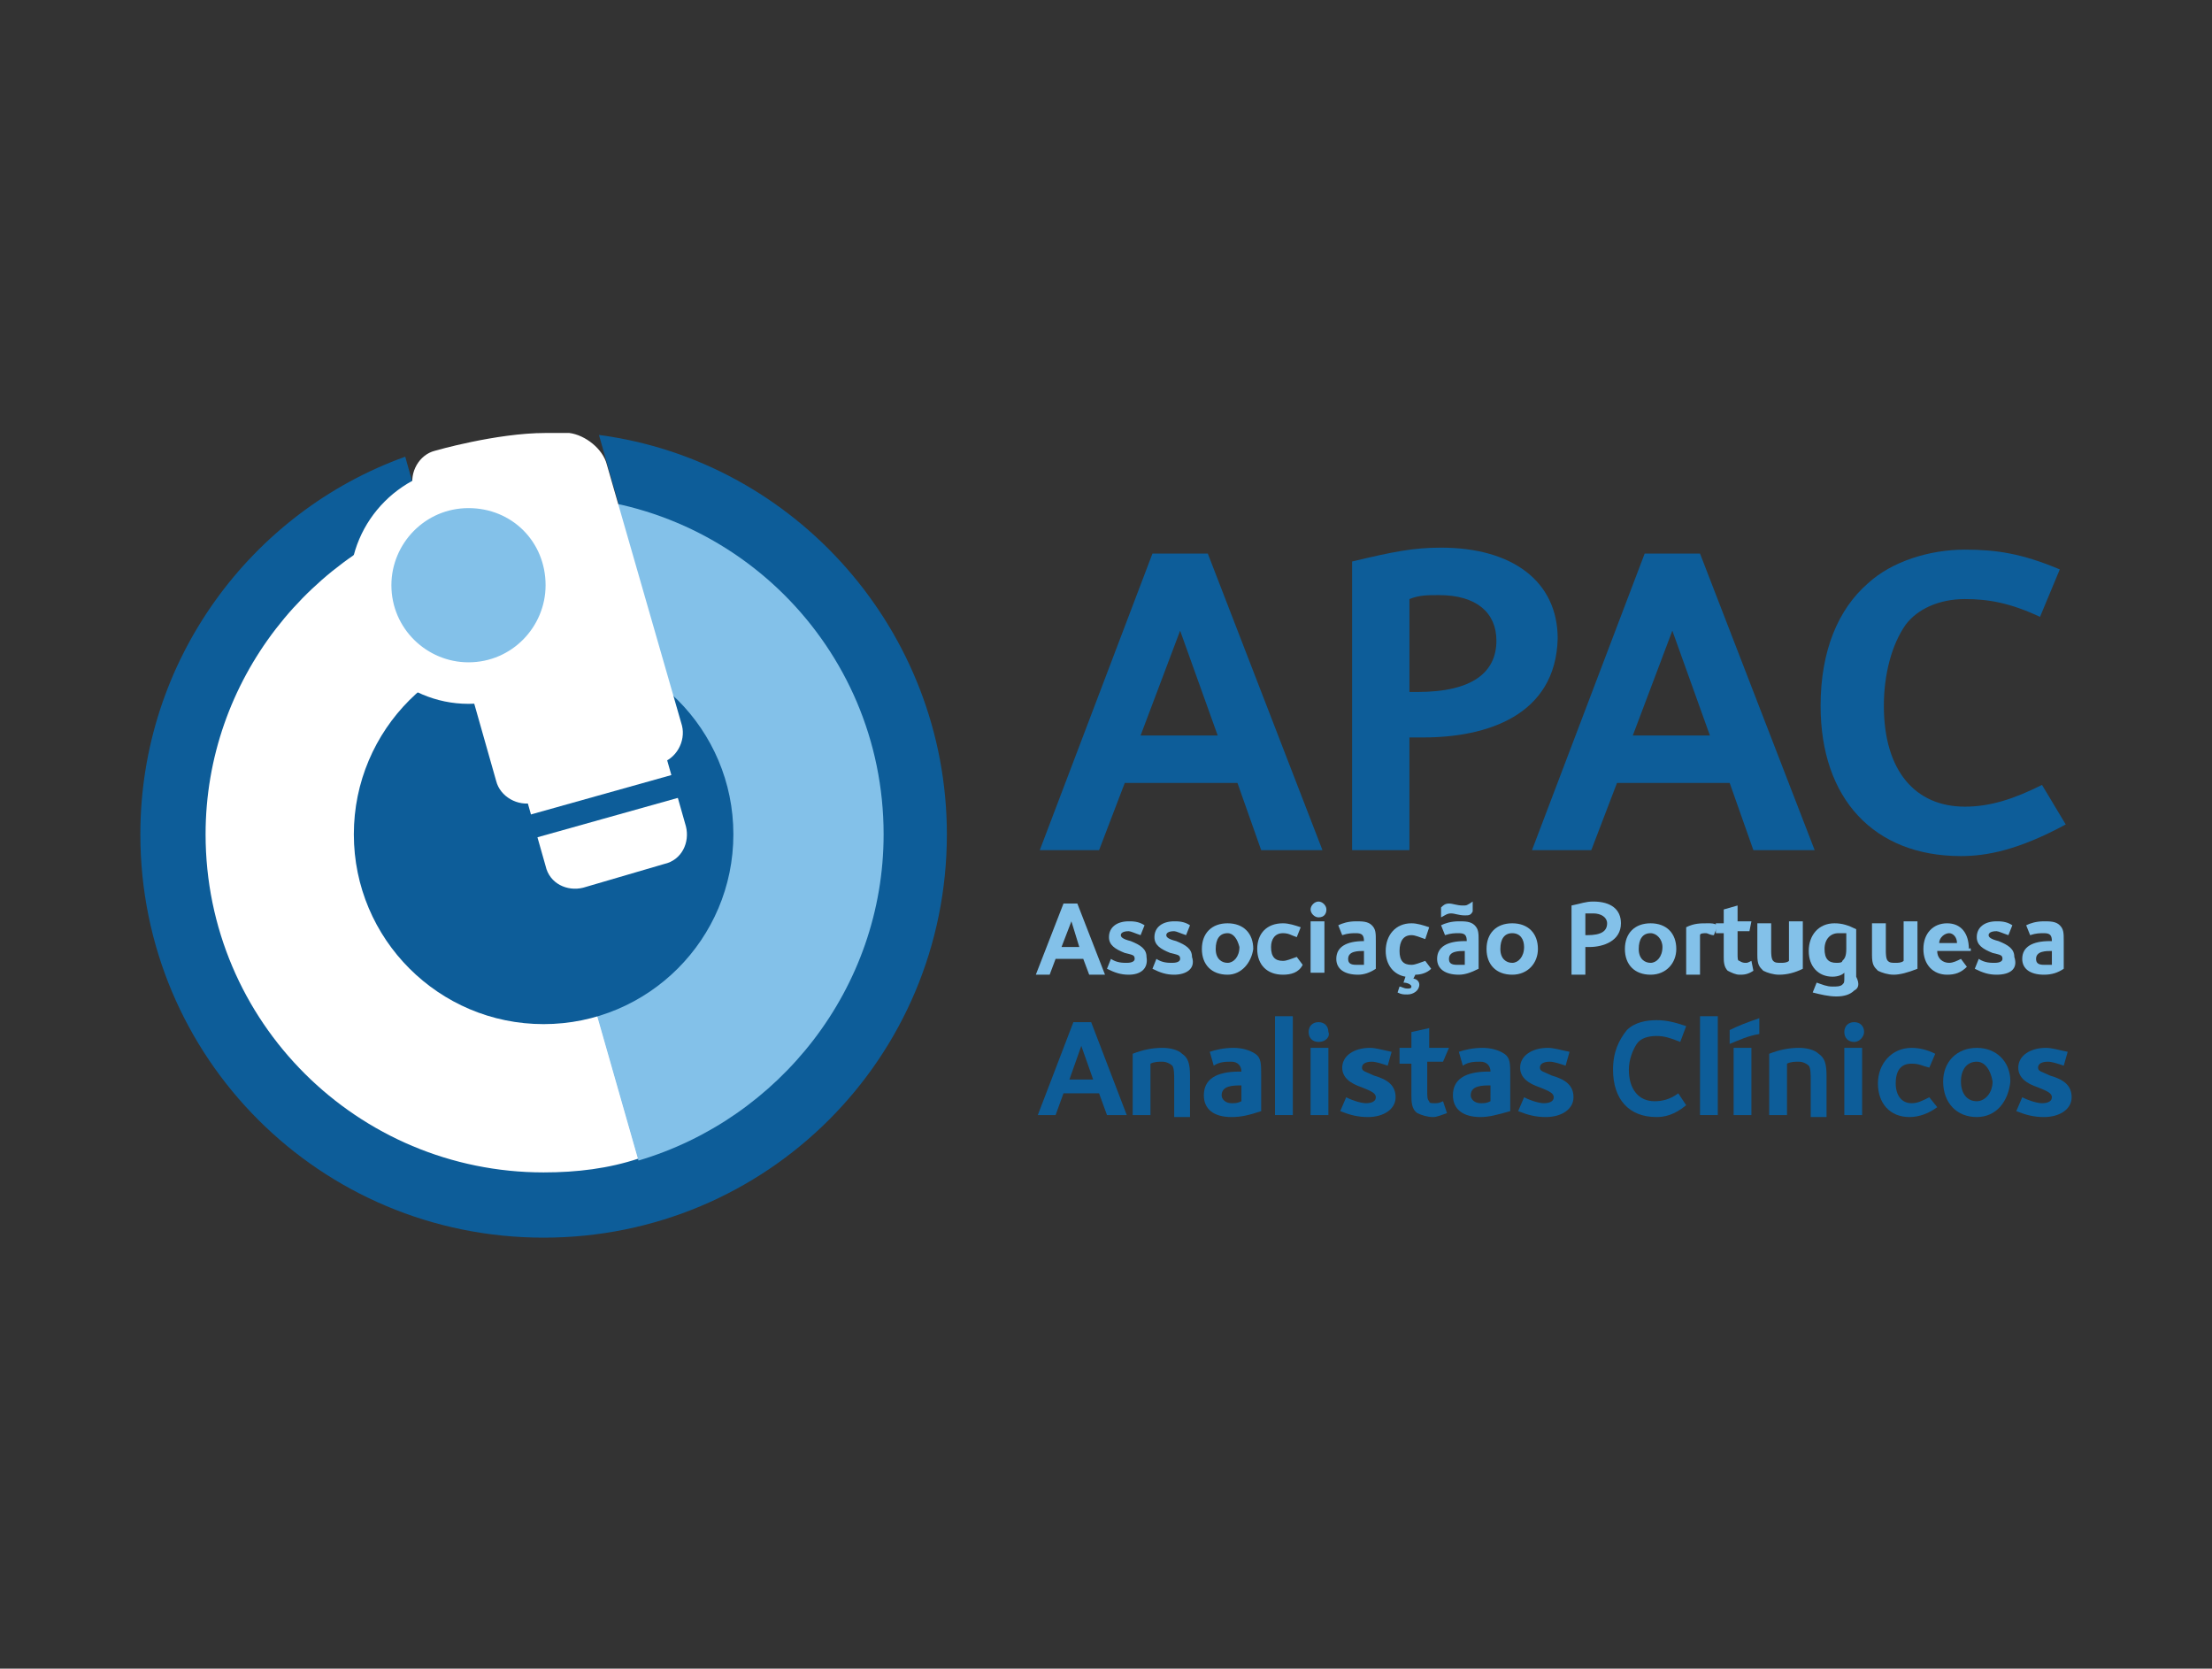 <?xml version="1.0" encoding="utf-8"?>
<!-- Generator: Adobe Illustrator 24.1.0, SVG Export Plug-In . SVG Version: 6.00 Build 0)  -->
<svg version="1.1" id="Layer_1" xmlns="http://www.w3.org/2000/svg" xmlns:xlink="http://www.w3.org/1999/xlink" x="0px" y="0px"
	 viewBox="0 0 111.9 84.4" style="enable-background:new 0 0 111.9 84.4;" xml:space="preserve">
<rect x="0" y="0" width="111.9" height="84.4" fill="#333333" stroke="none"/>
<style type="text/css">
	.st0{fill:#0D5D99;}
	.st1{fill:#83C1E9;}
	.st2{fill:#FFFFFF;}
</style>
<g>
	<path class="st0" d="M30.3,22l4.6,16.2l-9.4,2.7l-5-17.8C12.7,25.9,7.1,33.4,7.1,42.2c0,11.3,9.1,20.4,20.4,20.4
		c11.3,0,20.4-9.1,20.4-20.4C47.9,31.9,40.2,23.3,30.3,22"/>
	<path class="st0" d="M63.8,43l-1.2-3.4h-5.7L55.6,43h-3L58.3,28h2.8L66.9,43H63.8z M59.7,31.9l-2,5.3h3.9L59.7,31.9z"/>
	<path class="st0" d="M72,37.3c-0.1,0-0.5,0-0.7,0V43h-2.9V28.4c2.1-0.5,3.1-0.7,4.5-0.7c3.6,0,5.9,1.7,5.9,4.6
		C78.7,36.2,75.2,37.3,72,37.3 M72.8,30.1c-0.6,0-1,0-1.5,0.2V35h0.4c2.8,0,4-1,4-2.6C75.7,31,74.7,30.1,72.8,30.1"/>
	<path class="st0" d="M88.7,43l-1.2-3.4h-5.7L80.5,43h-3L83.2,28H86L91.8,43H88.7z M84.6,31.9l-2,5.3h3.9L84.6,31.9z"/>
	<path class="st0" d="M99.2,43.3c-4.4,0-7.1-2.9-7.1-7.6c0-2.8,0.9-4.9,2.4-6.2c1.2-1.1,3.1-1.7,4.9-1.7c1.6,0,2.9,0.2,4.8,1l-1,2.4
		c-1.5-0.7-2.6-0.9-3.8-0.9c-1.3,0-2.4,0.5-3,1.3c-0.7,1-1.1,2.5-1.1,4.1c0,3.3,1.6,5.1,4.1,5.1c1.3,0,2.5-0.4,3.9-1.1l1.2,2
		C102.1,43,100.5,43.3,99.2,43.3"/>
	<path class="st1" d="M55.1,49.3l-0.3-0.8h-1.4l-0.3,0.8h-0.7l1.4-3.6h0.7l1.4,3.6H55.1z M54.2,46.6l-0.5,1.3h0.9L54.2,46.6z"/>
	<path class="st1" d="M57.1,49.3c-0.4,0-0.7-0.1-1.1-0.3l0.2-0.5c0.3,0.2,0.6,0.2,0.8,0.2c0.3,0,0.4-0.1,0.4-0.2
		c0-0.2-0.1-0.2-0.5-0.3c-0.5-0.2-0.8-0.4-0.8-0.8c0-0.5,0.4-0.8,1-0.8c0.2,0,0.5,0,0.8,0.2l-0.2,0.5c-0.3-0.1-0.5-0.2-0.6-0.2
		c-0.3,0-0.4,0.1-0.4,0.2c0,0.1,0.1,0.2,0.5,0.3c0.5,0.2,0.8,0.4,0.8,0.8C58.1,49,57.7,49.3,57.1,49.3"/>
	<path class="st1" d="M59.4,49.3c-0.4,0-0.7-0.1-1.1-0.3l0.2-0.5c0.3,0.2,0.6,0.2,0.8,0.2c0.3,0,0.4-0.1,0.4-0.2
		c0-0.2-0.1-0.2-0.5-0.3c-0.5-0.2-0.8-0.4-0.8-0.8c0-0.5,0.4-0.8,1-0.8c0.2,0,0.5,0,0.8,0.2l-0.2,0.5c-0.3-0.1-0.5-0.2-0.6-0.2
		c-0.3,0-0.4,0.1-0.4,0.2c0,0.1,0.1,0.2,0.5,0.3c0.5,0.2,0.8,0.4,0.8,0.8C60.5,49,60,49.3,59.4,49.3"/>
	<path class="st1" d="M62.1,49.3c-0.8,0-1.3-0.5-1.3-1.3c0-0.8,0.5-1.3,1.3-1.3c0.8,0,1.3,0.5,1.3,1.3
		C63.3,48.7,62.8,49.3,62.1,49.3 M62.1,47.2c-0.4,0-0.6,0.3-0.6,0.8c0,0.5,0.3,0.7,0.6,0.7c0.3,0,0.6-0.3,0.6-0.8
		C62.6,47.5,62.4,47.2,62.1,47.2"/>
	<path class="st1" d="M64.9,49.3c-0.8,0-1.3-0.5-1.3-1.3c0-0.8,0.5-1.3,1.3-1.3c0.3,0,0.6,0.1,0.9,0.2l-0.2,0.5
		c-0.3-0.1-0.4-0.2-0.7-0.2c-0.4,0-0.6,0.3-0.6,0.7c0,0.5,0.2,0.7,0.6,0.7c0.2,0,0.4-0.1,0.7-0.2l0.3,0.4
		C65.7,49.2,65.3,49.3,64.9,49.3"/>
	<path class="st1" d="M66.7,46.4c-0.2,0-0.4-0.2-0.4-0.4c0-0.2,0.2-0.4,0.4-0.4c0.2,0,0.4,0.2,0.4,0.4C67.1,46.2,67,46.4,66.7,46.4
		 M66.4,46.6H67v2.6h-0.7V46.6z"/>
	<path class="st1" d="M68.7,49.3c-0.7,0-1.1-0.3-1.1-0.8c0-0.6,0.5-0.9,1.4-0.9H69v0c0-0.3-0.1-0.4-0.4-0.4c-0.2,0-0.4,0-0.7,0.1
		l-0.2-0.5c0.2-0.1,0.5-0.2,0.9-0.2c0.3,0,0.6,0,0.8,0.2c0.2,0.2,0.2,0.4,0.2,0.8v1.4C69.3,49.2,69,49.3,68.7,49.3 M69,48.1
		c-0.3,0-0.8,0-0.8,0.4c0,0.2,0.1,0.3,0.4,0.3c0.1,0,0.3,0,0.4,0V48.1z"/>
	<path class="st1" d="M71.6,49.3l-0.1,0.2c0.1,0,0.3,0.1,0.3,0.3c0,0.3-0.3,0.5-0.6,0.5c-0.2,0-0.3,0-0.5-0.1l0.1-0.3
		c0.1,0,0.2,0.1,0.4,0.1c0.1,0,0.2,0,0.2-0.1c0-0.1-0.2-0.2-0.4-0.2l0.1-0.3c-0.6-0.1-1-0.6-1-1.3c0-0.8,0.5-1.4,1.3-1.4
		c0.3,0,0.6,0.1,0.9,0.2l-0.2,0.6c-0.3-0.1-0.5-0.2-0.7-0.2c-0.4,0-0.6,0.3-0.6,0.8c0,0.5,0.2,0.7,0.6,0.7c0.2,0,0.4-0.1,0.7-0.2
		l0.3,0.4C72.2,49.2,71.9,49.3,71.6,49.3"/>
	<path class="st1" d="M73.8,49.3c-0.7,0-1.1-0.3-1.1-0.8c0-0.6,0.5-0.9,1.4-0.9h0.1v0c0-0.3-0.1-0.4-0.4-0.4c-0.2,0-0.4,0-0.7,0.1
		l-0.2-0.5c0.2-0.1,0.5-0.2,0.9-0.2c0.3,0,0.6,0,0.8,0.2c0.2,0.2,0.2,0.4,0.2,0.8v1.4C74.4,49.2,74.1,49.3,73.8,49.3 M74.1,46.3
		c-0.3,0-0.5-0.1-0.7-0.1c-0.2,0-0.3,0.1-0.5,0.2v-0.5c0.1-0.1,0.2-0.2,0.4-0.2c0.2,0,0.4,0.1,0.7,0.1c0.2,0,0.2,0,0.5-0.2v0.5
		C74.4,46.3,74.3,46.3,74.1,46.3 M74.1,48.1c-0.3,0-0.8,0-0.8,0.4c0,0.2,0.1,0.3,0.4,0.3c0.1,0,0.3,0,0.4,0V48.1z"/>
	<path class="st1" d="M76.5,49.3c-0.8,0-1.3-0.5-1.3-1.3c0-0.8,0.5-1.3,1.3-1.3c0.8,0,1.3,0.5,1.3,1.3
		C77.8,48.7,77.3,49.3,76.5,49.3 M76.5,47.2c-0.4,0-0.6,0.3-0.6,0.8c0,0.5,0.3,0.7,0.6,0.7c0.3,0,0.6-0.3,0.6-0.8
		C77.1,47.5,76.9,47.2,76.5,47.2"/>
	<path class="st1" d="M80.4,47.9c0,0-0.1,0-0.2,0v1.4h-0.7v-3.5c0.5-0.1,0.7-0.2,1.1-0.2c0.9,0,1.4,0.4,1.4,1.1
		C82,47.6,81.1,47.9,80.4,47.9 M80.6,46.2c-0.1,0-0.2,0-0.4,0v1.1h0.1c0.7,0,1-0.2,1-0.6C81.3,46.4,81,46.2,80.6,46.2"/>
	<path class="st1" d="M83.5,49.3c-0.8,0-1.3-0.5-1.3-1.3c0-0.8,0.5-1.3,1.3-1.3c0.8,0,1.3,0.5,1.3,1.3
		C84.8,48.7,84.3,49.3,83.5,49.3 M83.5,47.2c-0.4,0-0.6,0.3-0.6,0.8c0,0.5,0.3,0.7,0.6,0.7c0.3,0,0.6-0.3,0.6-0.8
		C84.1,47.5,83.8,47.2,83.5,47.2"/>
	<path class="st1" d="M86.7,47.3c-0.2,0-0.3-0.1-0.4-0.1c-0.1,0-0.3,0-0.3,0.1v2h-0.7v-2.4c0.4-0.2,0.7-0.2,1.1-0.2
		c0.2,0,0.3,0,0.5,0.1L86.7,47.3z"/>
	<path class="st1" d="M88,49.3c-0.2,0-0.4-0.1-0.6-0.2c-0.2-0.2-0.2-0.5-0.2-0.7v-1.2h-0.4v-0.5h0.4V46l0.7-0.2v0.8h0.7l-0.1,0.5
		h-0.6v1.1c0,0.3,0,0.4,0.1,0.4c0,0,0.1,0.1,0.3,0.1c0.1,0,0.1,0,0.3-0.1l0.1,0.5C88.4,49.3,88.2,49.3,88,49.3"/>
	<path class="st1" d="M90,49.3c-0.3,0-0.6-0.1-0.8-0.2c-0.2-0.2-0.3-0.3-0.3-0.8v-1.6h0.7v1.4c0,0.1,0,0.4,0.1,0.5
		c0.1,0.1,0.2,0.1,0.4,0.1c0.1,0,0.3,0,0.4-0.1v-2h0.7V49C90.8,49.2,90.4,49.3,90,49.3"/>
	<path class="st1" d="M93.8,50.1c-0.2,0.2-0.5,0.3-0.9,0.3c-0.4,0-0.8-0.1-1.2-0.2l0.2-0.5c0.3,0.1,0.5,0.2,0.8,0.2
		c0.2,0,0.4,0,0.5-0.1c0.1-0.1,0.1-0.1,0.1-0.4v-0.2c-0.1,0.1-0.3,0.2-0.6,0.2c-0.7,0-1.2-0.5-1.2-1.3c0-0.8,0.5-1.4,1.3-1.4
		c0.4,0,0.7,0.1,1.1,0.3v2.4C94.1,49.8,94,50,93.8,50.1 M93,47.2c-0.4,0-0.7,0.3-0.7,0.8c0,0.5,0.2,0.7,0.6,0.7c0.1,0,0.3,0,0.3-0.1
		c0.1-0.1,0.2-0.2,0.2-0.6v-0.8C93.3,47.2,93.1,47.2,93,47.2"/>
	<path class="st1" d="M95.8,49.3c-0.3,0-0.6-0.1-0.8-0.2c-0.2-0.2-0.3-0.3-0.3-0.8v-1.6h0.7v1.4c0,0.1,0,0.4,0.1,0.5
		c0.1,0.1,0.2,0.1,0.4,0.1c0.1,0,0.3,0,0.4-0.1v-2h0.7V49C96.5,49.2,96.1,49.3,95.8,49.3"/>
	<path class="st1" d="M99.7,48.1H98c0,0.4,0.3,0.6,0.6,0.6c0.2,0,0.4-0.1,0.6-0.2l0.3,0.4c-0.3,0.3-0.6,0.4-1,0.4
		c-0.7,0-1.2-0.5-1.2-1.3c0-0.8,0.5-1.3,1.2-1.3c0.7,0,1.1,0.5,1.1,1.3C99.7,47.9,99.7,48,99.7,48.1 M98.6,47.2
		c-0.2,0-0.5,0.2-0.5,0.5H99C99,47.4,98.8,47.2,98.6,47.2"/>
	<path class="st1" d="M101,49.3c-0.4,0-0.7-0.1-1.1-0.3l0.2-0.5c0.3,0.2,0.6,0.2,0.8,0.2c0.3,0,0.4-0.1,0.4-0.2
		c0-0.2-0.1-0.2-0.5-0.3c-0.5-0.2-0.8-0.4-0.8-0.8c0-0.5,0.4-0.8,1-0.8c0.2,0,0.5,0,0.8,0.2l-0.2,0.5c-0.3-0.1-0.5-0.2-0.6-0.2
		c-0.3,0-0.4,0.1-0.4,0.2c0,0.1,0.1,0.2,0.5,0.3c0.5,0.2,0.8,0.4,0.8,0.8C102.1,49,101.7,49.3,101,49.3"/>
	<path class="st1" d="M103.4,49.3c-0.7,0-1.1-0.3-1.1-0.8c0-0.6,0.5-0.9,1.4-0.9h0.1v0c0-0.3-0.1-0.4-0.4-0.4c-0.2,0-0.4,0-0.7,0.1
		l-0.2-0.5c0.2-0.1,0.5-0.2,0.9-0.2c0.3,0,0.6,0,0.8,0.2c0.2,0.2,0.2,0.4,0.2,0.8v1.4C104.1,49.2,103.8,49.3,103.4,49.3 M103.8,48.1
		c-0.3,0-0.8,0-0.8,0.4c0,0.2,0.1,0.3,0.4,0.3c0.1,0,0.3,0,0.4,0V48.1z"/>
	<path class="st0" d="M56,56.4l-0.4-1.1h-1.8l-0.4,1.1h-0.9l1.8-4.7h0.9l1.8,4.7H56z M54.7,52.9l-0.6,1.7h1.2L54.7,52.9z"/>
	<path class="st0" d="M59.4,56.4v-1.8c0-0.2,0-0.6-0.1-0.7c-0.1-0.1-0.3-0.2-0.5-0.2c-0.2,0-0.4,0-0.6,0.1v2.6h-0.9v-3.1
		c0.5-0.2,1-0.3,1.5-0.3c0.4,0,0.8,0.1,1,0.3c0.3,0.2,0.4,0.5,0.4,1.1v2.1H59.4z"/>
	<path class="st0" d="M62.3,56.5c-0.9,0-1.4-0.4-1.4-1.1c0-0.8,0.6-1.2,1.8-1.2h0.1v0c0-0.3-0.2-0.5-0.5-0.5c-0.3,0-0.6,0-0.9,0.2
		l-0.2-0.7c0.3-0.1,0.7-0.2,1.2-0.2c0.4,0,0.8,0.1,1.1,0.3c0.3,0.2,0.3,0.5,0.3,1.1v1.8C63.2,56.4,62.8,56.5,62.3,56.5 M62.8,54.9
		c-0.4,0-1,0-1,0.5c0,0.2,0.2,0.4,0.5,0.4c0.2,0,0.3,0,0.5-0.1V54.9z"/>
	<rect x="64.5" y="51.4" class="st0" width="0.9" height="5"/>
	<path class="st0" d="M66.7,52.7c-0.3,0-0.5-0.2-0.5-0.5c0-0.3,0.2-0.5,0.5-0.5c0.3,0,0.5,0.2,0.5,0.5
		C67.3,52.4,67.1,52.7,66.7,52.7 M66.3,53h0.9v3.4h-0.9V53z"/>
	<path class="st0" d="M69.2,56.5c-0.5,0-0.9-0.1-1.4-0.3l0.3-0.7c0.4,0.2,0.8,0.3,1,0.3c0.3,0,0.5-0.1,0.5-0.3
		c0-0.2-0.2-0.3-0.7-0.5c-0.6-0.2-1-0.5-1-1c0-0.6,0.6-1,1.4-1c0.3,0,0.6,0.1,1.1,0.2l-0.2,0.7c-0.3-0.1-0.6-0.2-0.8-0.2
		c-0.3,0-0.5,0.1-0.5,0.3c0,0.2,0.2,0.2,0.6,0.4c0.7,0.2,1.1,0.5,1.1,1.1C70.6,56.1,70,56.5,69.2,56.5"/>
	<path class="st0" d="M72.5,56.5c-0.3,0-0.6-0.1-0.8-0.2c-0.3-0.2-0.3-0.6-0.3-0.9v-1.6h-0.6V53h0.6v-0.8l0.9-0.2v1h1L73,53.7h-0.8
		v1.4c0,0.4,0,0.5,0.1,0.6c0,0.1,0.1,0.1,0.3,0.1c0.1,0,0.2,0,0.4-0.1l0.2,0.6C72.9,56.4,72.7,56.5,72.5,56.5"/>
	<path class="st0" d="M74.9,56.5c-0.9,0-1.4-0.4-1.4-1.1c0-0.8,0.6-1.2,1.8-1.2h0.1v0c0-0.3-0.2-0.5-0.5-0.5c-0.3,0-0.6,0-0.9,0.2
		l-0.2-0.7c0.3-0.1,0.7-0.2,1.2-0.2c0.4,0,0.8,0.1,1.1,0.3c0.3,0.2,0.3,0.5,0.3,1.1v1.8C75.7,56.4,75.3,56.5,74.9,56.5 M75.4,54.9
		c-0.4,0-1,0-1,0.5c0,0.2,0.2,0.4,0.5,0.4c0.2,0,0.3,0,0.5-0.1V54.9z"/>
	<path class="st0" d="M78.2,56.5c-0.5,0-0.9-0.1-1.4-0.3l0.3-0.7c0.4,0.2,0.8,0.3,1,0.3c0.3,0,0.5-0.1,0.5-0.3
		c0-0.2-0.2-0.3-0.7-0.5c-0.6-0.2-1-0.5-1-1c0-0.6,0.6-1,1.4-1c0.3,0,0.6,0.1,1.1,0.2l-0.2,0.7c-0.3-0.1-0.6-0.2-0.8-0.2
		c-0.3,0-0.5,0.1-0.5,0.3c0,0.2,0.2,0.2,0.6,0.4c0.7,0.2,1.1,0.5,1.1,1.1C79.6,56.1,79,56.5,78.2,56.5"/>
	<path class="st0" d="M83.8,56.5c-1.4,0-2.2-0.9-2.2-2.4c0-0.9,0.3-1.5,0.7-2c0.4-0.4,1-0.5,1.5-0.5c0.5,0,0.9,0.1,1.5,0.3l-0.3,0.8
		c-0.5-0.2-0.8-0.3-1.2-0.3c-0.4,0-0.8,0.1-1,0.4c-0.2,0.3-0.4,0.8-0.4,1.3c0,1,0.5,1.6,1.3,1.6c0.4,0,0.8-0.1,1.2-0.4l0.4,0.6
		C84.7,56.4,84.2,56.5,83.8,56.5"/>
	<rect x="86" y="51.4" class="st0" width="0.9" height="5"/>
	<path class="st0" d="M87.5,52.8v-0.7c0.4-0.2,0.9-0.4,1.5-0.6v0.8C88.4,52.4,88,52.6,87.5,52.8 M87.7,53h0.9v3.4h-0.9V53z"/>
	<path class="st0" d="M91.6,56.4v-1.8c0-0.2,0-0.6-0.1-0.7c-0.1-0.1-0.3-0.2-0.5-0.2c-0.2,0-0.4,0-0.6,0.1v2.6h-0.9v-3.1
		c0.5-0.2,1-0.3,1.5-0.3c0.4,0,0.8,0.1,1,0.3c0.3,0.2,0.4,0.5,0.4,1.1v2.1H91.6z"/>
	<path class="st0" d="M93.8,52.7c-0.3,0-0.5-0.2-0.5-0.5c0-0.3,0.2-0.5,0.5-0.5c0.3,0,0.5,0.2,0.5,0.5
		C94.3,52.4,94.1,52.7,93.8,52.7 M93.3,53h0.9v3.4h-0.9V53z"/>
	<path class="st0" d="M96.6,56.5c-1,0-1.6-0.7-1.6-1.7c0-1,0.7-1.8,1.7-1.8c0.4,0,0.8,0.1,1.2,0.3l-0.3,0.7
		c-0.4-0.1-0.5-0.2-0.9-0.2c-0.5,0-0.8,0.3-0.8,1c0,0.6,0.3,1,0.8,1c0.3,0,0.5-0.1,0.9-0.3l0.4,0.5C97.6,56.3,97.1,56.5,96.6,56.5"
		/>
	<path class="st0" d="M100,56.5c-1,0-1.7-0.7-1.7-1.8c0-1,0.7-1.7,1.7-1.7c1,0,1.7,0.7,1.7,1.7C101.6,55.7,101,56.5,100,56.5
		 M100,53.7c-0.5,0-0.8,0.4-0.8,1c0,0.6,0.3,1,0.8,1c0.4,0,0.8-0.4,0.8-1C100.7,54.1,100.4,53.7,100,53.7"/>
	<path class="st0" d="M103.4,56.5c-0.5,0-0.9-0.1-1.4-0.3l0.3-0.7c0.4,0.2,0.8,0.3,1,0.3c0.3,0,0.5-0.1,0.5-0.3
		c0-0.2-0.2-0.3-0.7-0.5c-0.6-0.2-1-0.5-1-1c0-0.6,0.6-1,1.4-1c0.3,0,0.6,0.1,1.1,0.2l-0.2,0.7c-0.3-0.1-0.6-0.2-0.8-0.2
		c-0.3,0-0.5,0.1-0.5,0.3c0,0.2,0.2,0.2,0.6,0.4c0.7,0.2,1.1,0.5,1.1,1.1C104.8,56.1,104.2,56.5,103.4,56.5"/>
	<path class="st2" d="M10.4,42.2c0,9.5,7.7,17.1,17.1,17.1c1.7,0,3.3-0.2,4.8-0.7l-9.4-32.9C15.7,27.8,10.4,34.4,10.4,42.2"/>
	<path class="st1" d="M44.7,42.2c0-9.5-7.7-17.1-17.1-17.1c-1.6,0-3.2,0.2-4.7,0.7l9.4,32.9C39.4,56.6,44.7,50,44.7,42.2"/>
	<path class="st0" d="M37.1,42.2c0,5.3-4.3,9.6-9.6,9.6c-5.3,0-9.6-4.3-9.6-9.6s4.3-9.6,9.6-9.6C32.8,32.6,37.1,36.9,37.1,42.2"/>
	<path class="st2" d="M33.4,38.6c0.8-0.2,1.3-1.1,1.1-1.9l-3.8-13.2c-0.2-0.8-1.1-1.5-1.9-1.6c0,0-0.3,0-1.2,0
		c-2.5,0-5.6,0.9-5.6,0.9c-0.8,0.2-1.3,1.1-1.1,1.9l4.2,14.8c0.2,0.8,1.1,1.3,1.9,1.1L33.4,38.6z"/>
	<path class="st2" d="M34.7,41.8c0.2,0.8-0.2,1.7-1.1,1.9l-4.1,1.2c-0.8,0.2-1.7-0.2-1.9-1.1l-4.4-15.5c-0.2-0.8,0.2-1.7,1.1-1.9
		l4.1-1.2c0.8-0.2,1.7,0.2,1.9,1.1L34.7,41.8z"/>
	<path class="st2" d="M29.7,29.6c0,3.3-2.7,6-6,6c-3.3,0-6-2.7-6-6c0-3.3,2.7-6,6-6C27,23.6,29.7,26.3,29.7,29.6"/>
	<path class="st1" d="M27.6,29.6c0,2.1-1.7,3.9-3.9,3.9c-2.1,0-3.9-1.7-3.9-3.9c0-2.1,1.7-3.9,3.9-3.9
		C25.9,25.7,27.6,27.4,27.6,29.6"/>
	<rect x="26.1" y="40.2" transform="matrix(0.963 -0.27 0.27 0.963 -9.893 9.743)" class="st0" width="8.5" height="1.2"/>
</g>
</svg>
